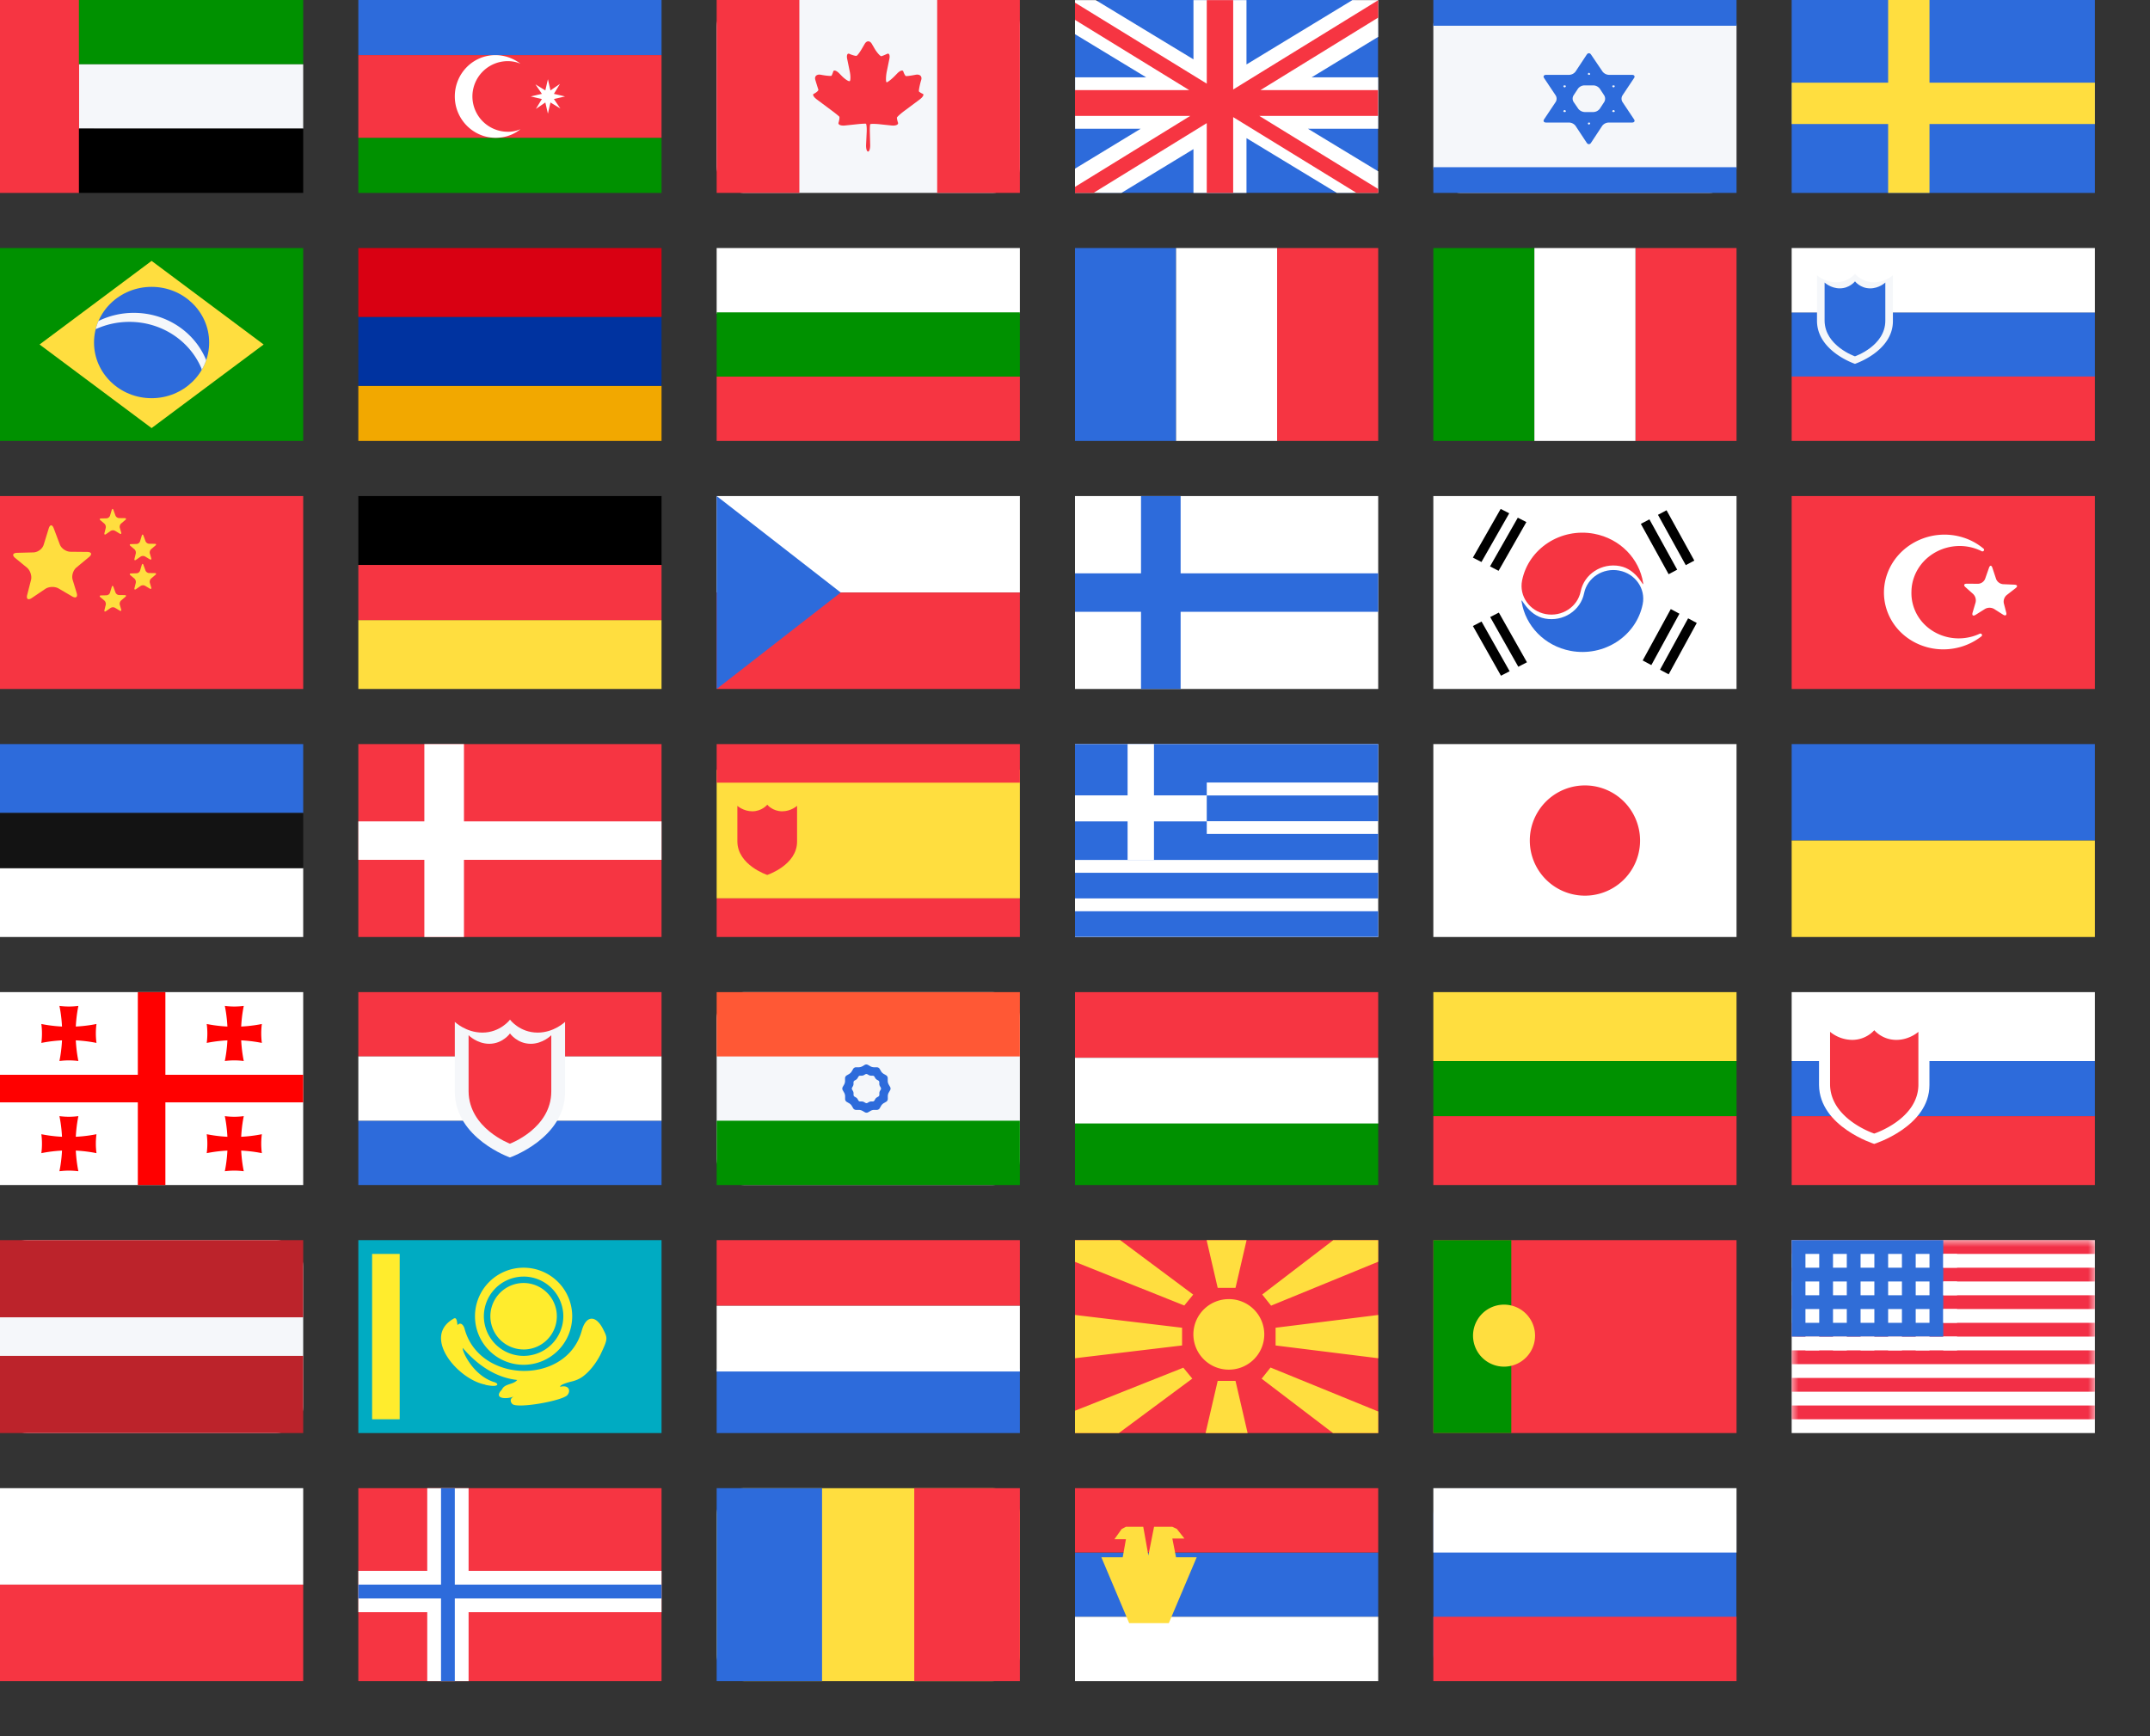 <svg xmlns="http://www.w3.org/2000/svg" viewBox="0 0 156 126"><rect x="0" y="0" width="156" height="126" fill="#333333" stroke="none"/><g transform="translate(0, 0)"><path fill="#F63542" fill-rule="evenodd" d="M0 0h5.74v14H0V0z" clip-rule="evenodd"></path><path fill="#009100" fill-rule="evenodd" d="M5.727 0H22v4.667H5.727V0z" clip-rule="evenodd"></path><path fill="#F5F7FA" fill-rule="evenodd" d="M5.739 4.667h16.26v4.666H5.74V4.667z" clip-rule="evenodd"></path><path fill-rule="evenodd" d="M5.727 9.333H22V14H5.727V9.333z" clip-rule="evenodd"></path></g><g fill="none" transform="translate(26, 0)"><path fill="#2D6BDB" d="M0 0h22v4H0V0Z"></path><path fill="#009100" d="M22 10H0v4h22v-4Z"></path><path fill="#F63542" d="M22 4H0v6h22V4Z"></path><path fill="#fff" d="M10.829 9.561a2.568 2.568 0 0 1-2.552-2.562 2.568 2.568 0 0 1 2.552-2.562c.341 0 .653.063.933.187A3.006 3.006 0 0 0 9.957 4C8.307 4 7 5.344 7 7s1.338 3 2.957 3c.684 0 1.306-.218 1.805-.624a2.27 2.27 0 0 1-.934.187M13.568 7.437l-.685.469.436-.72-.81-.187.81-.188-.468-.688.717.438.187-.812.187.812.685-.47-.436.72.809.188-.81.188.468.687-.716-.437-.187.812-.187-.812Z"></path></g><g transform="translate(0, 18)"><rect width="22" height="14" fill="#009100"></rect><path fill="#FFDE3F" fill-rule="evenodd" d="M2.87 7.001 11 .933l8.129 6.068-8.13 6.066L2.87 7z" clip-rule="evenodd"></path><path fill="#2D6BDB" fill-rule="evenodd" d="M10.999 2.818c2.307 0 4.177 1.809 4.177 4.04 0 2.232-1.87 4.04-4.177 4.04-2.307 0-4.177-1.808-4.177-4.04 0-2.231 1.87-4.04 4.177-4.04z" clip-rule="evenodd"></path><path fill="#F5F7FA" d="M6.942 5.891c.053-.205.121-.405.204-.596a5.805 5.805 0 0 1 2.565-.59c2.331 0 4.332 1.353 5.187 3.284l.064.148a3.948 3.948 0 0 1-.323.704l-.021-.098c-.83-1.984-2.859-3.384-5.23-3.384-.877 0-1.706.19-2.446.532z"></path></g><g fill="none" transform="translate(26, 18)"><path fill="#F2A800" d="M0 10h22v4H0v-4Z"></path><path fill="#0033A0" d="M0 5h22v5H0V5Z"></path><path fill="#D90012" d="M0 0h22v5H0V0Z"></path></g><g fill="none" transform="translate(52, 0)"><path fill="#F5F7FA" fill-rule="evenodd" d="M2 0h18c1.105 0 2 .855 2 1.909v10.182C22 13.145 21.105 14 20 14H2c-1.105 0-2-.855-2-1.91V1.91C0 .855.895 0 2 0Z" clip-rule="evenodd"></path><path fill="#F63542" fill-rule="evenodd" d="M0 0h6v14H0V0ZM16 0h6v14h-6V0ZM11.257 3.182c-.141-.243-.373-.243-.514 0l-.213.364c-.14.242-.308.468-.372.502-.063.034-.38-.07-.526-.14-.144-.068-.218.095-.163.363l.192.938c.055.268.06.566.01.662-.05.097-.387-.145-.588-.353l-.186-.19c-.202-.208-.4-.27-.44-.138a1.617 1.617 0 0 1-.122.305c-.025.035-.407 0-.71-.058l-.06-.011c-.303-.059-.486.109-.407.372l.018.06c.08.264.17.552.202.64.032.089-.217.26-.331.31-.114.049-.014.234.223.41l1.139.85c.236.177.456.357.489.4.033.044-.008.29-.056.435-.048.145.164.237.472.204l.874-.092c.307-.033.596-.049.64-.036.045.013.07.311.058.584l-.045.942c-.012.272.052.495.144.495.093 0 .162-.223.154-.495l-.025-.938c-.008-.273.007-.522.032-.554.025-.032.359-.03.666.002l.874.092c.308.033.52-.06.472-.204a1.475 1.475 0 0 1-.081-.36c.003-.054.278-.298.514-.475l1.14-.85c.236-.176.336-.361.222-.41a.961.961 0 0 1-.272-.166c-.036-.043.064-.52.143-.783l.018-.06c.079-.264-.104-.432-.407-.373l-.06.011c-.303.059-.593.095-.645.082-.052-.014-.145-.197-.186-.329-.041-.132-.24-.07-.44.137l-.187.191c-.2.208-.455.411-.563.453-.109.041-.07-.494-.015-.762l.192-.938c.055-.268-.019-.431-.163-.362-.145.068-.33.145-.411.169-.081.024-.346-.29-.487-.532l-.213-.364Z" clip-rule="evenodd"></path></g><g transform="translate(52, 18)"><rect width="22" height="4.667" y="9.333" fill="#F63542"></rect><path fill="#fff" fill-rule="evenodd" d="M0 0h22v4.766H0V0z" clip-rule="evenodd"></path><path fill="#009100" fill-rule="evenodd" d="M0 4.667h22v4.666H0V4.667z" clip-rule="evenodd"></path></g><g transform="translate(0, 36)"><rect width="22" height="14" fill="#F63542"></rect><path fill="#FFDE3F" d="M7.692 2.765c-.088.06-.139.026-.113-.076l.094-.381a.34.34 0 0 0-.102-.31l-.285-.242c-.082-.068-.06-.127.046-.13l.4-.01a.287.287 0 0 0 .25-.19l.126-.416c.03-.1.085-.102.121-.003l.15.41c.037.1.154.181.262.182l.408.004c.107.001.128.058.047.128l-.31.265a.323.323 0 0 0-.093.31l.1.334c.03.101-.021.14-.112.084l-.332-.2a.327.327 0 0 0-.325.01l-.332.23zM2.306 7.4c-.26.174-.41.076-.335-.219l.28-1.097c.074-.295-.061-.697-.302-.895l-.846-.694c-.24-.198-.178-.366.139-.375l1.184-.031c.317-.009.65-.254.74-.544l.371-1.199c.09-.29.252-.295.36-.01l.446 1.182c.108.286.455.521.772.524l1.208.012c.317.003.381.168.142.367l-.92.764c-.24.199-.363.6-.274.891l.294.965c.088.291-.06.4-.331.242l-.981-.575c-.27-.159-.704-.146-.964.029l-.983.662zm5.273.874c-.026.102.025.136.113.076l.332-.23a.327.327 0 0 1 .325-.01l.332.2c.091.054.141.017.111-.085l-.099-.335a.323.323 0 0 1 .093-.31l.31-.264c.081-.07.06-.127-.047-.128l-.408-.004a.302.302 0 0 1-.261-.182l-.15-.41c-.037-.1-.092-.098-.122.003l-.126.416a.286.286 0 0 1-.25.19l-.4.01c-.106.003-.128.062-.046.13l.285.241a.34.34 0 0 1 .102.311l-.094.381zm2.291-1.52c-.087.06-.138.027-.112-.076l.094-.38a.34.34 0 0 0-.101-.311l-.286-.241c-.082-.07-.06-.128.047-.13l.4-.012a.286.286 0 0 0 .25-.188l.125-.417c.03-.1.085-.102.121-.003l.15.41c.037.1.155.181.262.182l.408.004c.107.001.128.059.047.128l-.31.265a.323.323 0 0 0-.093.31l.1.335c.03.1-.021.138-.112.083l-.332-.2a.327.327 0 0 0-.325.011l-.332.23zM9.758 4.55c-.026.103.025.137.113.076l.332-.23a.327.327 0 0 1 .325-.01l.332.2c.091.055.141.017.111-.084l-.099-.335a.323.323 0 0 1 .093-.31l.31-.265c.081-.069.06-.126-.047-.127l-.408-.004a.302.302 0 0 1-.261-.182l-.15-.41c-.037-.1-.092-.098-.122.003l-.126.416a.286.286 0 0 1-.25.189l-.4.01c-.106.004-.128.062-.046.13l.286.242a.34.34 0 0 1 .101.31l-.094.382z"></path></g><g transform="translate(26, 36)"><path d="M0 0h22v5H0V0z"></path><rect width="22" height="5" y="9" fill="#FFDE3F"></rect><rect width="22" height="4" y="5" fill="#F63542"></rect></g><g transform="translate(52, 36)"><path fill="#fff" d="M0 0h22v7H0V0z"></path><path fill="#F63542" d="M22 7H0v7h22V7z"></path><path fill="#2D6BDB" d="M0 14V0l9 7-9 7z"></path></g><g transform="translate(0, 54)"><rect width="22" height="5" y="9" fill="#fff"></rect><path fill="#2D6BDB" fill-rule="evenodd" d="M0 0h22v5H0V0z" clip-rule="evenodd"></path><path fill="#131313" fill-rule="evenodd" d="M0 5h22v4H0V5z" clip-rule="evenodd"></path></g><g transform="translate(26, 54)"><rect width="22" height="14" fill="#F63542"></rect><path fill="#fff" d="M7.664 0H4.79v5.609H0v2.79h4.79V14h2.874V8.398H22v-2.79H7.664V0z"></path></g><g transform="translate(52, 54)"><rect width="22" height="9.333" y="1.867" fill="#FFDE3F"></rect><path fill="#F63542" fill-rule="evenodd" d="M0 0h22v2.8H0V0zm0 11.2h22V14H0v-2.8zm4.754-6.322c-.703 0-1.083-.479-1.083-.479s-.382.479-1.084.479c-.648 0-1.085-.397-1.085-.397v2.596c.02 1.711 2.166 2.419 2.166 2.419s2.166-.708 2.166-2.419V4.481s-.433.397-1.08.397z" clip-rule="evenodd"></path></g><g transform="translate(78, 0)"><path fill="#2D6BDB" fill-rule="evenodd" d="M2.006 0H19.99c1.104 0 1.998.855 1.998 1.908v10.18c0 1.053-.894 1.908-1.998 1.908H2.006c-1.104 0-1.998-.855-1.998-1.909V1.909C.008.855.902 0 2.006 0z" clip-rule="evenodd"></path><path fill="#fff" fill-rule="evenodd" d="m22 12.434-5.1-3.092H22v-3.73h-4.83L22 2.675V.01h-1.877l-7.68 4.667V.01H8.595v4.297L1.508.01H0v2.47l5.163 3.131H.007v3.731h4.76L0 12.24V14h3.368l5.227-3.178V14h3.848v-3.975L19 14h3v-1.566z" clip-rule="evenodd"></path><path fill="#F63542" fill-rule="evenodd" d="M0 14h1.34l8.22-5.064V14h1.917V8.5l8.95 5.5H22v-.285L13.372 8.41h8.616V6.54h-8.533L22 1.276V.014l-10.522 6.48V.01H9.561v6.06L0 .192v1.252L8.288 6.54H0v1.87h8.364L0 13.563V14z" clip-rule="evenodd"></path></g><g transform="translate(78, 18)"><path fill="#2D6BDB" fill-rule="evenodd" d="M0 0h7.333v14H0V0z" clip-rule="evenodd"></path><path fill="#F63542" fill-rule="evenodd" d="M14.667 0H22v14h-7.333V0z" clip-rule="evenodd"></path><rect width="7.333" height="14" x="7.333" fill="#fff"></rect></g><g transform="translate(78, 36)"><rect width="22" height="14" fill="#fff"></rect><path fill="#2D6BDB" d="M7.664 0H4.79v5.609H0v2.79h4.79V14h2.874V8.398H22v-2.79H7.664V0z"></path></g><g transform="translate(78, 54)"><rect width="22" height="14" fill="#fff"></rect><path fill="#2D6BDB" d="M22 0H0v8.408h22v-1.89H9.561v-.923H22V3.73H9.561v-.943H22V0zm0 9.34H0v1.858h22V9.34zM0 12.13h22v1.857H0V12.13z"></path><path fill="#fff" d="M5.731 0H3.816v3.722H0V5.61h3.816v2.798H5.73V5.61h3.83V3.722H5.73V0z"></path></g><g fill="none" transform="translate(0, 72)"><path fill="#fff" d="M0 0h22v14H0V0Z"></path><path fill="red" d="M10 0h2v14h-2V0ZM0 6h22v2H0V6ZM4.313 1c.456.06.918.06 1.374 0a10.166 10.166 0 0 0 0 4 5.279 5.279 0 0 0-1.374 0c.265-1.32.265-2.68 0-4Z"></path><path fill="red" d="M7 2.313c-.06.456-.06.918 0 1.374a10.166 10.166 0 0 0-4 0c.06-.456.06-.918 0-1.374 1.32.264 2.68.264 4 0ZM16.313 1c.456.06.918.06 1.374 0a10.166 10.166 0 0 0 0 4 5.279 5.279 0 0 0-1.374 0c.265-1.32.265-2.68 0-4Z"></path><path fill="red" d="M19 2.313c-.06.456-.06.918 0 1.374a10.166 10.166 0 0 0-4 0c.06-.456.06-.918 0-1.374 1.32.264 2.68.264 4 0ZM4.313 9c.456.06.918.06 1.374 0a10.166 10.166 0 0 0 0 4 5.281 5.281 0 0 0-1.374 0c.265-1.32.265-2.68 0-4Z"></path><path fill="red" d="M7 10.313c-.06.456-.06.918 0 1.374a10.166 10.166 0 0 0-4 0c.06-.456.06-.918 0-1.374 1.32.264 2.68.264 4 0ZM16.313 9c.456.06.918.06 1.374 0a10.166 10.166 0 0 0 0 4 5.281 5.281 0 0 0-1.374 0c.265-1.32.265-2.68 0-4Z"></path><path fill="red" d="M19 10.313c-.06.456-.06.918 0 1.374a10.166 10.166 0 0 0-4 0c.06-.456.06-.918 0-1.374 1.32.264 2.68.264 4 0Z"></path></g><g transform="translate(26, 72)"><path fill="#2D6BDB" fill-rule="evenodd" d="M0 9.333h22V14H0V9.333z" clip-rule="evenodd"></path><path fill="#F63542" fill-rule="evenodd" d="M0 4.672V0h22v4.672H0z" clip-rule="evenodd"></path><rect width="22" height="4.667" y="4.667" fill="#fff"></rect><path fill="#F5F7FA" fill-rule="evenodd" d="M13.005 2.938c-1.299 0-2-.938-2-.938s-.704.938-2.003.938C7.807 2.938 7 2.16 7 2.16v5.097C7.036 10.613 11 12 11 12s4-1.387 4-4.744V2.159s-.8.78-1.995.78z" clip-rule="evenodd"></path><path fill="#F63542" fill-rule="evenodd" d="M12.504 3.75c-.974 0-1.5-.75-1.5-.75s-.528.75-1.502.75C8.605 3.75 8 3.128 8 3.128v4.078C8.027 9.89 11 11 11 11s3-1.11 3-3.795V3.127s-.6.624-1.496.624z" clip-rule="evenodd"></path></g><g transform="translate(52, 72)"><path fill="#F5F7FA" fill-rule="evenodd" d="M2 0h18c1.105 0 2 .855 2 1.91v10.18c0 1.055-.895 1.91-2 1.91H2c-1.105 0-2-.855-2-1.909V1.909C0 .855.895 0 2 0z" clip-rule="evenodd"></path><path fill="#FF5835" fill-rule="evenodd" d="M0 0h22v4.667H0V0z" clip-rule="evenodd"></path><path fill="#009100" fill-rule="evenodd" d="M0 9.333h22V14H0V9.333z" clip-rule="evenodd"></path><path fill="#2D6BDB" fill-rule="evenodd" d="m12.59 6.89-.113-.196a.569.569 0 0 1-.065-.238v-.227a.246.246 0 0 0-.112-.191l-.19-.11a.56.56 0 0 1-.176-.173l-.11-.19a.246.246 0 0 0-.191-.111h-.227a.571.571 0 0 1-.24-.064l-.196-.112a.246.246 0 0 0-.221 0l-.19.111a.561.561 0 0 1-.239.065h-.22c-.07 0-.156.05-.191.11l-.114.197a.57.57 0 0 1-.174.175l-.196.114a.246.246 0 0 0-.11.192l.001.22c0 .07-.028.177-.063.238l-.11.19a.245.245 0 0 0 0 .222l.113.196a.57.57 0 0 1 .065.238v.227c.001.07.051.156.112.191l.191.11c.061.034.14.112.175.173l.11.19a.245.245 0 0 0 .192.111h.226a.58.58 0 0 1 .24.064l.196.112c.061.035.16.035.222 0l.19-.111a.562.562 0 0 1 .238-.065h.22c.07 0 .156-.05.191-.11l.114-.197a.57.57 0 0 1 .174-.175l.196-.114a.245.245 0 0 0 .11-.192l-.001-.22c0-.07.028-.177.063-.238l.11-.19a.246.246 0 0 0 0-.222zm-.681.178-.067.115a.338.338 0 0 0-.038.144v.133a.15.15 0 0 1-.066.116l-.118.069a.344.344 0 0 0-.106.106l-.068.118a.149.149 0 0 1-.116.067h-.133a.34.34 0 0 0-.144.04l-.115.066a.148.148 0 0 1-.134 0l-.119-.067a.345.345 0 0 0-.145-.039h-.136a.149.149 0 0 1-.117-.067l-.066-.114a.34.34 0 0 0-.106-.106L10 7.583a.15.15 0 0 1-.068-.115V7.33a.346.346 0 0 0-.04-.145l-.068-.118a.149.149 0 0 1 0-.134l.067-.115a.339.339 0 0 0 .038-.144v-.133a.15.15 0 0 1 .066-.116l.119-.069a.347.347 0 0 0 .105-.106l.069-.118a.149.149 0 0 1 .116-.067h.132a.34.34 0 0 0 .145-.04l.114-.066a.149.149 0 0 1 .134 0l.12.067a.346.346 0 0 0 .144.039h.137a.15.15 0 0 1 .116.067l.066.114a.338.338 0 0 0 .106.106l.115.066a.149.149 0 0 1 .068.115v.137c0 .043.018.108.04.145l.068.118a.148.148 0 0 1 0 .134z" clip-rule="evenodd"></path></g><g transform="translate(78, 72)"><rect width="22" height="4.667" y="9.333" fill="#009100"></rect><path fill="#F63542" fill-rule="evenodd" d="M0 0h22v4.766H0V0z" clip-rule="evenodd"></path><path fill="#fff" fill-rule="evenodd" d="M0 4.766h22v4.766H0V4.766z" clip-rule="evenodd"></path></g><g transform="translate(104, 0)"><path fill="#F5F7FA" fill-rule="evenodd" d="M2 0h18c1.105 0 2 .855 2 1.91v10.18c0 1.055-.895 1.91-2 1.91H2c-1.105 0-2-.855-2-1.91V1.91C0 .854.895 0 2 0z" clip-rule="evenodd"></path><path fill="#2D6BDB" fill-rule="evenodd" d="M14.563 5.666c.086-.129.017-.234-.151-.234h-1.666a.622.622 0 0 1-.464-.232l-.84-1.241c-.086-.128-.226-.127-.31.002l-.817 1.237a.612.612 0 0 1-.462.234H8.188c-.168 0-.237.105-.151.234L8.88 6.93a.456.456 0 0 1 0 .467L8.037 8.66c-.086.129-.017.234.151.234h1.665a.61.61 0 0 1 .462.234l.816 1.238c.085.129.224.129.309 0l.816-1.238a.612.612 0 0 1 .462-.234h1.694c.168 0 .237-.105.151-.233l-.843-1.265a.457.457 0 0 1 0-.467l.843-1.264zm-3.335-.335c.031-.056.09-.056.13 0 .04.056.014.101-.058.101-.071 0-.104-.045-.072-.101zm-1.702 2.8c-.08 0-.112-.046-.072-.102.04-.056.104-.056.144 0 .04.056.007.102-.072.102zm.072-1.833c-.04.056-.105.056-.144 0-.04-.056-.007-.101.072-.101.08 0 .112.045.072.101zm1.76 2.699c-.04.056-.099.056-.13 0-.032-.056 0-.102.072-.102s.098.046.058.102zm.716-1.1a.61.61 0 0 1-.46.234h-.627a.628.628 0 0 1-.466-.232l-.346-.504a.453.453 0 0 1-.005-.466l.327-.498a.61.61 0 0 1 .461-.234h.655a.61.61 0 0 1 .461.234l.327.498a.465.465 0 0 1 0 .469l-.327.499zm1 .234c-.08 0-.112-.046-.072-.102.04-.056.105-.056.144 0 .04.056.008.102-.072.102zm.072-1.833c-.04.056-.104.056-.144 0-.04-.056-.007-.101.072-.101.08 0 .112.045.072.101zM0 0h22v1.867H0V0zm0 12.133h22V14H0v-1.867z" clip-rule="evenodd"></path></g><g transform="translate(104, 18)"><path fill="#009100" fill-rule="evenodd" d="M0 0h7.333v14H0V0z" clip-rule="evenodd"></path><path fill="#F63542" fill-rule="evenodd" d="M14.667 0H22v14h-7.333V0z" clip-rule="evenodd"></path><rect width="7.333" height="14" x="7.333" fill="#fff"></rect></g><g transform="translate(104, 36)"><rect width="22" height="14" fill="#fff"></rect><path fill="#F63542" fill-rule="evenodd" d="M15.223 6.304c.074.47-.387-.978-1.698-1.223-1.31-.245-2.58.578-2.834 1.838-.228 1.129-1.365 1.866-2.539 1.646-1.174-.22-1.94-1.312-1.712-2.44.47-2.323 2.809-3.84 5.225-3.389 1.902.356 3.285 1.825 3.558 3.568z" clip-rule="evenodd"></path><path fill="#2D6BDB" fill-rule="evenodd" d="M9.965 11.236C8.063 10.88 6.68 9.41 6.407 7.668c-.074-.471.387.978 1.698 1.223 1.31.245 2.58-.578 2.834-1.838.228-1.129 1.365-1.866 2.539-1.646 1.174.219 1.94 1.312 1.713 2.44-.47 2.323-2.81 3.84-5.226 3.389z" clip-rule="evenodd"></path><path d="M2.87 4.468 4.886.933l.621.319-2.016 3.534-.621-.318zm16.067.216-2.016-3.653-.622.33 2.017 3.653.621-.33zm-1.243.659-2.016-3.654-.621.33 2.016 3.653.621-.329zM6.129 1.57 4.113 5.105l.621.319L6.75 1.889l-.62-.319zm9.69 10.697 2.038-3.729-.628-.336-2.039 3.729.629.336zm3.295-3.057-2.039 3.729-.628-.336 2.039-3.729.628.336zM6.165 12.388 4.126 8.781l.628-.325 2.039 3.607-.628.325zM2.87 9.431l2.038 3.608.628-.326-2.038-3.607-.628.325z"></path></g><g transform="translate(104, 54)"><rect width="22" height="14" fill="#fff"></rect><path fill="#F63542" fill-rule="evenodd" d="M11 3a4 4 0 1 1 0 8 4 4 0 0 1 0-8z" clip-rule="evenodd"></path></g><g fill="none" transform="translate(104, 72)"><rect width="22" height="5" y="9" fill="#F63542"></rect><path fill="#FFDE3F" fill-rule="evenodd" d="M0 0h22v5H0V0Z" clip-rule="evenodd"></path><path fill="#009100" fill-rule="evenodd" d="M0 5h22v4H0V5Z" clip-rule="evenodd"></path></g><g transform="translate(0, 90)"><path fill="#F5F7FA" fill-rule="evenodd" d="M2 0h18c1.105 0 2 .855 2 1.909v10.182C22 13.145 21.105 14 20 14H2c-1.105 0-2-.855-2-1.91V1.91C0 .855.895 0 2 0z" clip-rule="evenodd"></path><path fill="#BC232B" fill-rule="evenodd" d="M0 8.4h22V14H0V8.4zM0 0h22v5.6H0V0z" clip-rule="evenodd"></path></g><g fill="none" transform="translate(26, 90)"><path fill="#00ABC2" d="M0 0h22v14H0V0Z"></path><path fill="#FFEC2D" fill-rule="evenodd" d="M11.991 9.046a3.524 3.524 0 0 1-3.527-3.523A3.524 3.524 0 0 1 11.991 2a3.524 3.524 0 0 1 3.527 3.523 3.524 3.524 0 0 1-3.527 3.523Zm0-6.401a2.885 2.885 0 0 0-2.883 2.878A2.885 2.885 0 0 0 11.99 8.4a2.885 2.885 0 0 0 2.884-2.878 2.885 2.885 0 0 0-2.884-2.878Zm0 5.29a2.41 2.41 0 0 0 2.412-2.412A2.416 2.416 0 0 0 11.99 3.11 2.416 2.416 0 0 0 9.58 5.523a2.416 2.416 0 0 0 2.411 2.411ZM6.877 5.72c-2.271 1.33.362 4.396 2.33 4.764l.021.02s.784.178.854-.02c.03-.12-.281-.199-.281-.199C8.273 9.77 7.5 7.994 7.58 7.826c1.034 1.21 2.37 2.153 3.948 2.321-.128.162-.328.228-.526.294-.239.079-.475.157-.58.4-.713.725.463.715.875.487-.452.248-.13.556-.13.556.33.377 3.808-.248 4.029-.675.22-.298.08-.724-.553-.566-.01-.158.553-.317.884-.397.281-.069.543-.188.774-.357.392-.298.854-.794 1.256-1.558.552-1.18.552-1.19.19-1.895-.512-1.002-1.225-1.002-1.537.139-1.085 3.96-7.425 3.86-8.5-.14-.07-.267-.292-.525-.513-.267l-.01-.072c-.044-.304-.078-.54-.311-.375Z" clip-rule="evenodd"></path><path fill="#FFEC2D" d="M3 1H1v12h2V1Z"></path></g><g transform="translate(52, 90)"><rect width="22" height="4.667" y="9.333" fill="#2D6BDB"></rect><path fill="#F63542" fill-rule="evenodd" d="M0 0h22v4.766H0V0z" clip-rule="evenodd"></path><path fill="#fff" fill-rule="evenodd" d="M0 4.766h22v4.766H0V4.766z" clip-rule="evenodd"></path></g><g transform="translate(78, 90)"><rect width="22" height="14" fill="#F63542"></rect><path fill="#FFDE3F" d="M0 8.57V5.43l7.769.927v1.286L0 8.57zM3.182 14H0v-1.62l7.86-3.124.65.792L3.181 14zm9.343 0h-3.05l.879-3.786h1.292L12.525 14zM22 12.435V14h-3.28l-5.178-3.945.645-.81L22 12.435zm0-7.004V8.57l-7.445-.926V6.357L22 5.431zm0-3.864-7.772 3.187-.643-.809L18.74 0H22v1.567zm-22 .01V0h3.274l5.302 3.952-.646.792L0 1.577zM9.55 0h2.9l-.804 3.464h-1.292L9.55 0zm1.612 4.28a2.565 2.565 0 0 1 2.572 2.56 2.565 2.565 0 0 1-2.572 2.558 2.565 2.565 0 0 1-2.573-2.559 2.565 2.565 0 0 1 2.573-2.558z"></path></g><g transform="translate(104, 90)"><rect width="22" height="14" fill="#F63542"></rect><path fill="#009100" fill-rule="evenodd" d="M0 0h5.657v14H0V0z" clip-rule="evenodd"></path><path fill="#FFDE3F" fill-rule="evenodd" d="M5.131 4.681a2.25 2.25 0 1 1 0 4.5 2.25 2.25 0 0 1 0-4.5z" clip-rule="evenodd"></path></g><g transform="translate(0, 108)"><rect width="22" height="7" fill="#fff"></rect><path fill="#F63542" fill-rule="evenodd" d="M0 7h22v7H0V7z" clip-rule="evenodd"></path></g><g transform="translate(26, 108)"><rect width="22" height="14" fill="#F63542"></rect><path fill="#fff" d="M8 0H5v6H0v3h5v5h3V9h14V6H8V0z"></path><path fill="#2D6BDB" d="M6 0h1v7h15v1H7v6H6V8H0V7h6V0z"></path></g><g transform="translate(52, 108)"><path fill="#FFDE3F" fill-rule="evenodd" d="M2 0h18c1.105 0 2 .855 2 1.91v10.18c0 1.055-.895 1.91-2 1.91H2c-1.105 0-2-.855-2-1.909V1.909C0 .855.895 0 2 0z" clip-rule="evenodd"></path><path fill="#F63542" fill-rule="evenodd" d="M14.337 0H22v14h-7.663V0z" clip-rule="evenodd"></path><path fill="#2D6BDB" fill-rule="evenodd" d="M0 0h7.647v14H0V0z" clip-rule="evenodd"></path></g><g transform="translate(78, 108)"><rect width="22" height="4.667" y="4.667" fill="#2D6BDB"></rect><rect width="22" height="4.667" fill="#F63542"></rect><rect width="22" height="4.667" y="9.333" fill="#fff"></rect><path fill="#FFDE3F" fill-rule="evenodd" d="m7.941 3.657-.55-.699-.334-.158h-1.32l-.413 2.084L4.952 2.8H3.701l-.317.167-.522.736h.834l-.233 1.313h-1.55l2.018 4.779h2.876L8.83 5.016h-1.5l-.267-1.36h.88z" clip-rule="evenodd"></path></g><g transform="translate(104, 108)"><path fill="#2D6BDB" fill-rule="evenodd" d="M2.004.01h17.985c1.104 0 1.999.852 1.999 1.906v10.167c0 1.053-.895 1.906-1.998 1.906H2.003c-1.104 0-1.998-.853-1.998-1.906V1.916C.006.863.9.01 2.004.01z" clip-rule="evenodd"></path><path fill="#fff" fill-rule="evenodd" d="M0 0h22v4.671H0V0z" clip-rule="evenodd"></path><path fill="#F63542" fill-rule="evenodd" d="M0 9.331h22V14H0V9.331z" clip-rule="evenodd"></path></g><g transform="translate(130, 0)"><rect width="22" height="14" fill="#2D6BDB"></rect><path fill="#FFDE3F" d="M10 0H7v6H0v3h7v5h3V9h12V6H10V0z"></path></g><g transform="translate(130, 18)"><rect width="22" height="4.667" y="4.667" fill="#2D6BDB"></rect><path fill="#fff" fill-rule="evenodd" d="M0 0h22v4.678H0V0z" clip-rule="evenodd"></path><path fill="#F63542" fill-rule="evenodd" d="M0 9.322h22V14H0V9.322z" clip-rule="evenodd"></path><path fill="#F5F7FA" fill-rule="evenodd" d="M5.972 2.485c-.893 0-1.377-.613-1.377-.613s-.484.613-1.378.613a2.205 2.205 0 0 1-1.379-.509v3.33c.025 2.193 2.754 3.099 2.754 3.099s2.754-.906 2.754-3.1V1.977s-.55.51-1.374.51z" clip-rule="evenodd"></path><path fill="#2D6BDB" fill-rule="evenodd" d="M5.696 2.928c-.715 0-1.101-.511-1.101-.511s-.388.51-1.103.51c-.659 0-1.103-.424-1.103-.424v2.775C2.41 7.105 4.592 7.86 4.592 7.86s2.203-.755 2.203-2.582V2.503s-.44.425-1.099.425z" clip-rule="evenodd"></path></g><g transform="translate(130, 36)"><rect width="22" height="14" fill="#F63542"></rect><path fill="#fff" fill-rule="evenodd" d="M13.647 9.99a.118.118 0 0 1 .161.07.112.112 0 0 1-.049.127 4.428 4.428 0 0 1-1.528.769c-2.31.648-4.715-.615-5.37-2.82a3.976 3.976 0 0 1 .06-2.451c.76-2.187 3.223-3.389 5.501-2.683a4.307 4.307 0 0 1 1.49.807.11.11 0 0 1 .043.127.12.12 0 0 1-.164.067 3.507 3.507 0 0 0-.54-.218c-1.814-.562-3.777.395-4.382 2.136a3.194 3.194 0 0 0-.178 1.012c-.012.335.029.677.13 1.016.52 1.756 2.436 2.761 4.276 2.245.192-.054.376-.122.55-.204zm-.52-1.528c-.06.2.04.27.22.157l.686-.43a.67.67 0 0 1 .654.003l.65.414c.179.114.283.043.23-.157l-.173-.664a.628.628 0 0 1 .21-.601l.644-.5c.168-.13.13-.243-.085-.253l-.82-.035a.601.601 0 0 1-.509-.375l-.27-.815c-.066-.197-.176-.198-.245-.002l-.284.808a.578.578 0 0 1-.516.354l-.804-.006c-.215-.001-.262.112-.104.252l.554.493a.65.65 0 0 1 .18.616l-.219.741z" clip-rule="evenodd"></path></g><g transform="translate(130, 54)"><rect width="22" height="7" fill="#2D6BDB"></rect><path fill="#FFDE3F" fill-rule="evenodd" d="M0 7h22v7H0V7z" clip-rule="evenodd"></path></g><g transform="translate(130, 72)"><path fill="#fff" d="M0 0h22v5H0V0z"></path><path fill="#F63542" d="M22 9H0v5h22V9z"></path><path fill="#2D6BDB" d="M22 5H0v4h22V5z"></path><path fill="#fff" fill-rule="evenodd" d="M7.998 2.857c-1.3 0-2.003-.845-2.003-.845s-.705.845-2.005.845c-1.197 0-2.005-.701-2.005-.701v4.589c.036 3.022 4.005 4.271 4.005 4.271s4.006-1.249 4.006-4.271v-4.59s-.801.702-1.998.702z" clip-rule="evenodd"></path><path fill="#F63542" fill-rule="evenodd" d="M7.596 3.467c-1.04 0-1.602-.704-1.602-.704s-.564.704-1.604.704a2.583 2.583 0 0 1-1.604-.585v3.824c.029 2.52 3.204 3.56 3.204 3.56s3.205-1.04 3.205-3.56V2.882s-.641.585-1.599.585z" clip-rule="evenodd"></path></g><g fill="none" transform="translate(130, 90)"><rect width="22" height="14" fill="#fff"></rect><mask id="fl_a" width="22" height="14" x="0" y="0" mask-type="alpha" maskUnits="userSpaceOnUse"><rect width="22" height="14" fill="#fff"></rect></mask><g fill="#F22F46" mask="url(#fl_a)"><rect width="22" height="1"></rect><rect width="22" height="1" y="2"></rect><rect width="22" height="1" y="4"></rect><rect width="22" height="1" y="6"></rect><rect width="22" height="1" y="8"></rect><rect width="22" height="1" y="10"></rect><rect width="22" height="1" y="12"></rect></g><path fill="#306DD7" d="M0 0h11v7H0V0Z"></path><rect width="1" height="1" x="1" y="1" fill="#fff"></rect><rect width="1" height="1" x="1" y="3" fill="#fff"></rect><rect width="1" height="1" x="1" y="5" fill="#fff"></rect><rect width="1" height="1" x="3" y="1" fill="#fff"></rect><rect width="1" height="1" x="3" y="3" fill="#fff"></rect><rect width="1" height="1" x="3" y="5" fill="#fff"></rect><rect width="1" height="1" x="5" y="1" fill="#fff"></rect><rect width="1" height="1" x="5" y="3" fill="#fff"></rect><rect width="1" height="1" x="5" y="5" fill="#fff"></rect><rect width="1" height="1" x="7" y="1" fill="#fff"></rect><rect width="1" height="1" x="7" y="3" fill="#fff"></rect><rect width="1" height="1" x="7" y="5" fill="#fff"></rect><rect width="1" height="1" x="9" y="1" fill="#fff"></rect><rect width="1" height="1" x="9" y="3" fill="#fff"></rect><rect width="1" height="1" x="9" y="5" fill="#fff"></rect><rect width="1" height="1" x="1" y="7" fill="#fff"></rect><rect width="1" height="1" x="3" y="7" fill="#fff"></rect><rect width="1" height="1" x="5" y="7" fill="#fff"></rect><rect width="1" height="1" x="7" y="7" fill="#fff"></rect><rect width="1" height="1" x="9" y="7" fill="#fff"></rect><rect width="1" height="1" x="11" y="1" fill="#fff"></rect><rect width="1" height="1" x="11" y="3" fill="#fff"></rect><rect width="1" height="1" x="11" y="5" fill="#fff"></rect><rect width="1" height="1" x="11" y="7" fill="#fff"></rect></g><view id="svg_ae" viewBox="0 0 22 14"></view><view id="svg_am" viewBox="26 18 22 14"></view><view id="svg_az" viewBox="26 0 22 14"></view><view id="svg_bg" viewBox="52 18 22 14"></view><view id="svg_br" viewBox="0 18 22 14"></view><view id="svg_ca" viewBox="52 0 22 14"></view><view id="svg_cn" viewBox="0 36 22 14"></view><view id="svg_cz" viewBox="52 36 22 14"></view><view id="svg_de" viewBox="26 36 22 14"></view><view id="svg_dk" viewBox="26 54 22 14"></view><view id="svg_ee" viewBox="0 54 22 14"></view><view id="svg_es" viewBox="52 54 22 14"></view><view id="svg_fi" viewBox="78 36 22 14"></view><view id="svg_fr" viewBox="78 18 22 14"></view><view id="svg_gb" viewBox="78 0 22 14"></view><view id="svg_ge" viewBox="0 72 22 14"></view><view id="svg_gr" viewBox="78 54 22 14"></view><view id="svg_hr" viewBox="26 72 22 14"></view><view id="svg_hu" viewBox="78 72 22 14"></view><view id="svg_il" viewBox="104 0 22 14"></view><view id="svg_in" viewBox="52 72 22 14"></view><view id="svg_it" viewBox="104 18 22 14"></view><view id="svg_jp" viewBox="104 54 22 14"></view><view id="svg_kr" viewBox="104 36 22 14"></view><view id="svg_kz" viewBox="26 90 22 14"></view><view id="svg_lt" viewBox="104 72 22 14"></view><view id="svg_lv" viewBox="0 90 22 14"></view><view id="svg_mk" viewBox="78 90 22 14"></view><view id="svg_nl" viewBox="52 90 22 14"></view><view id="svg_no" viewBox="26 108 22 14"></view><view id="svg_pl" viewBox="0 108 22 14"></view><view id="svg_pt" viewBox="104 90 22 14"></view><view id="svg_ro" viewBox="52 108 22 14"></view><view id="svg_rs" viewBox="78 108 22 14"></view><view id="svg_ru" viewBox="104 108 22 14"></view><view id="svg_se" viewBox="130 0 22 14"></view><view id="svg_si" viewBox="130 18 22 14"></view><view id="svg_sk" viewBox="130 72 22 14"></view><view id="svg_tr" viewBox="130 36 22 14"></view><view id="svg_ua" viewBox="130 54 22 14"></view><view id="svg_us" viewBox="130 90 22 14"></view></svg>